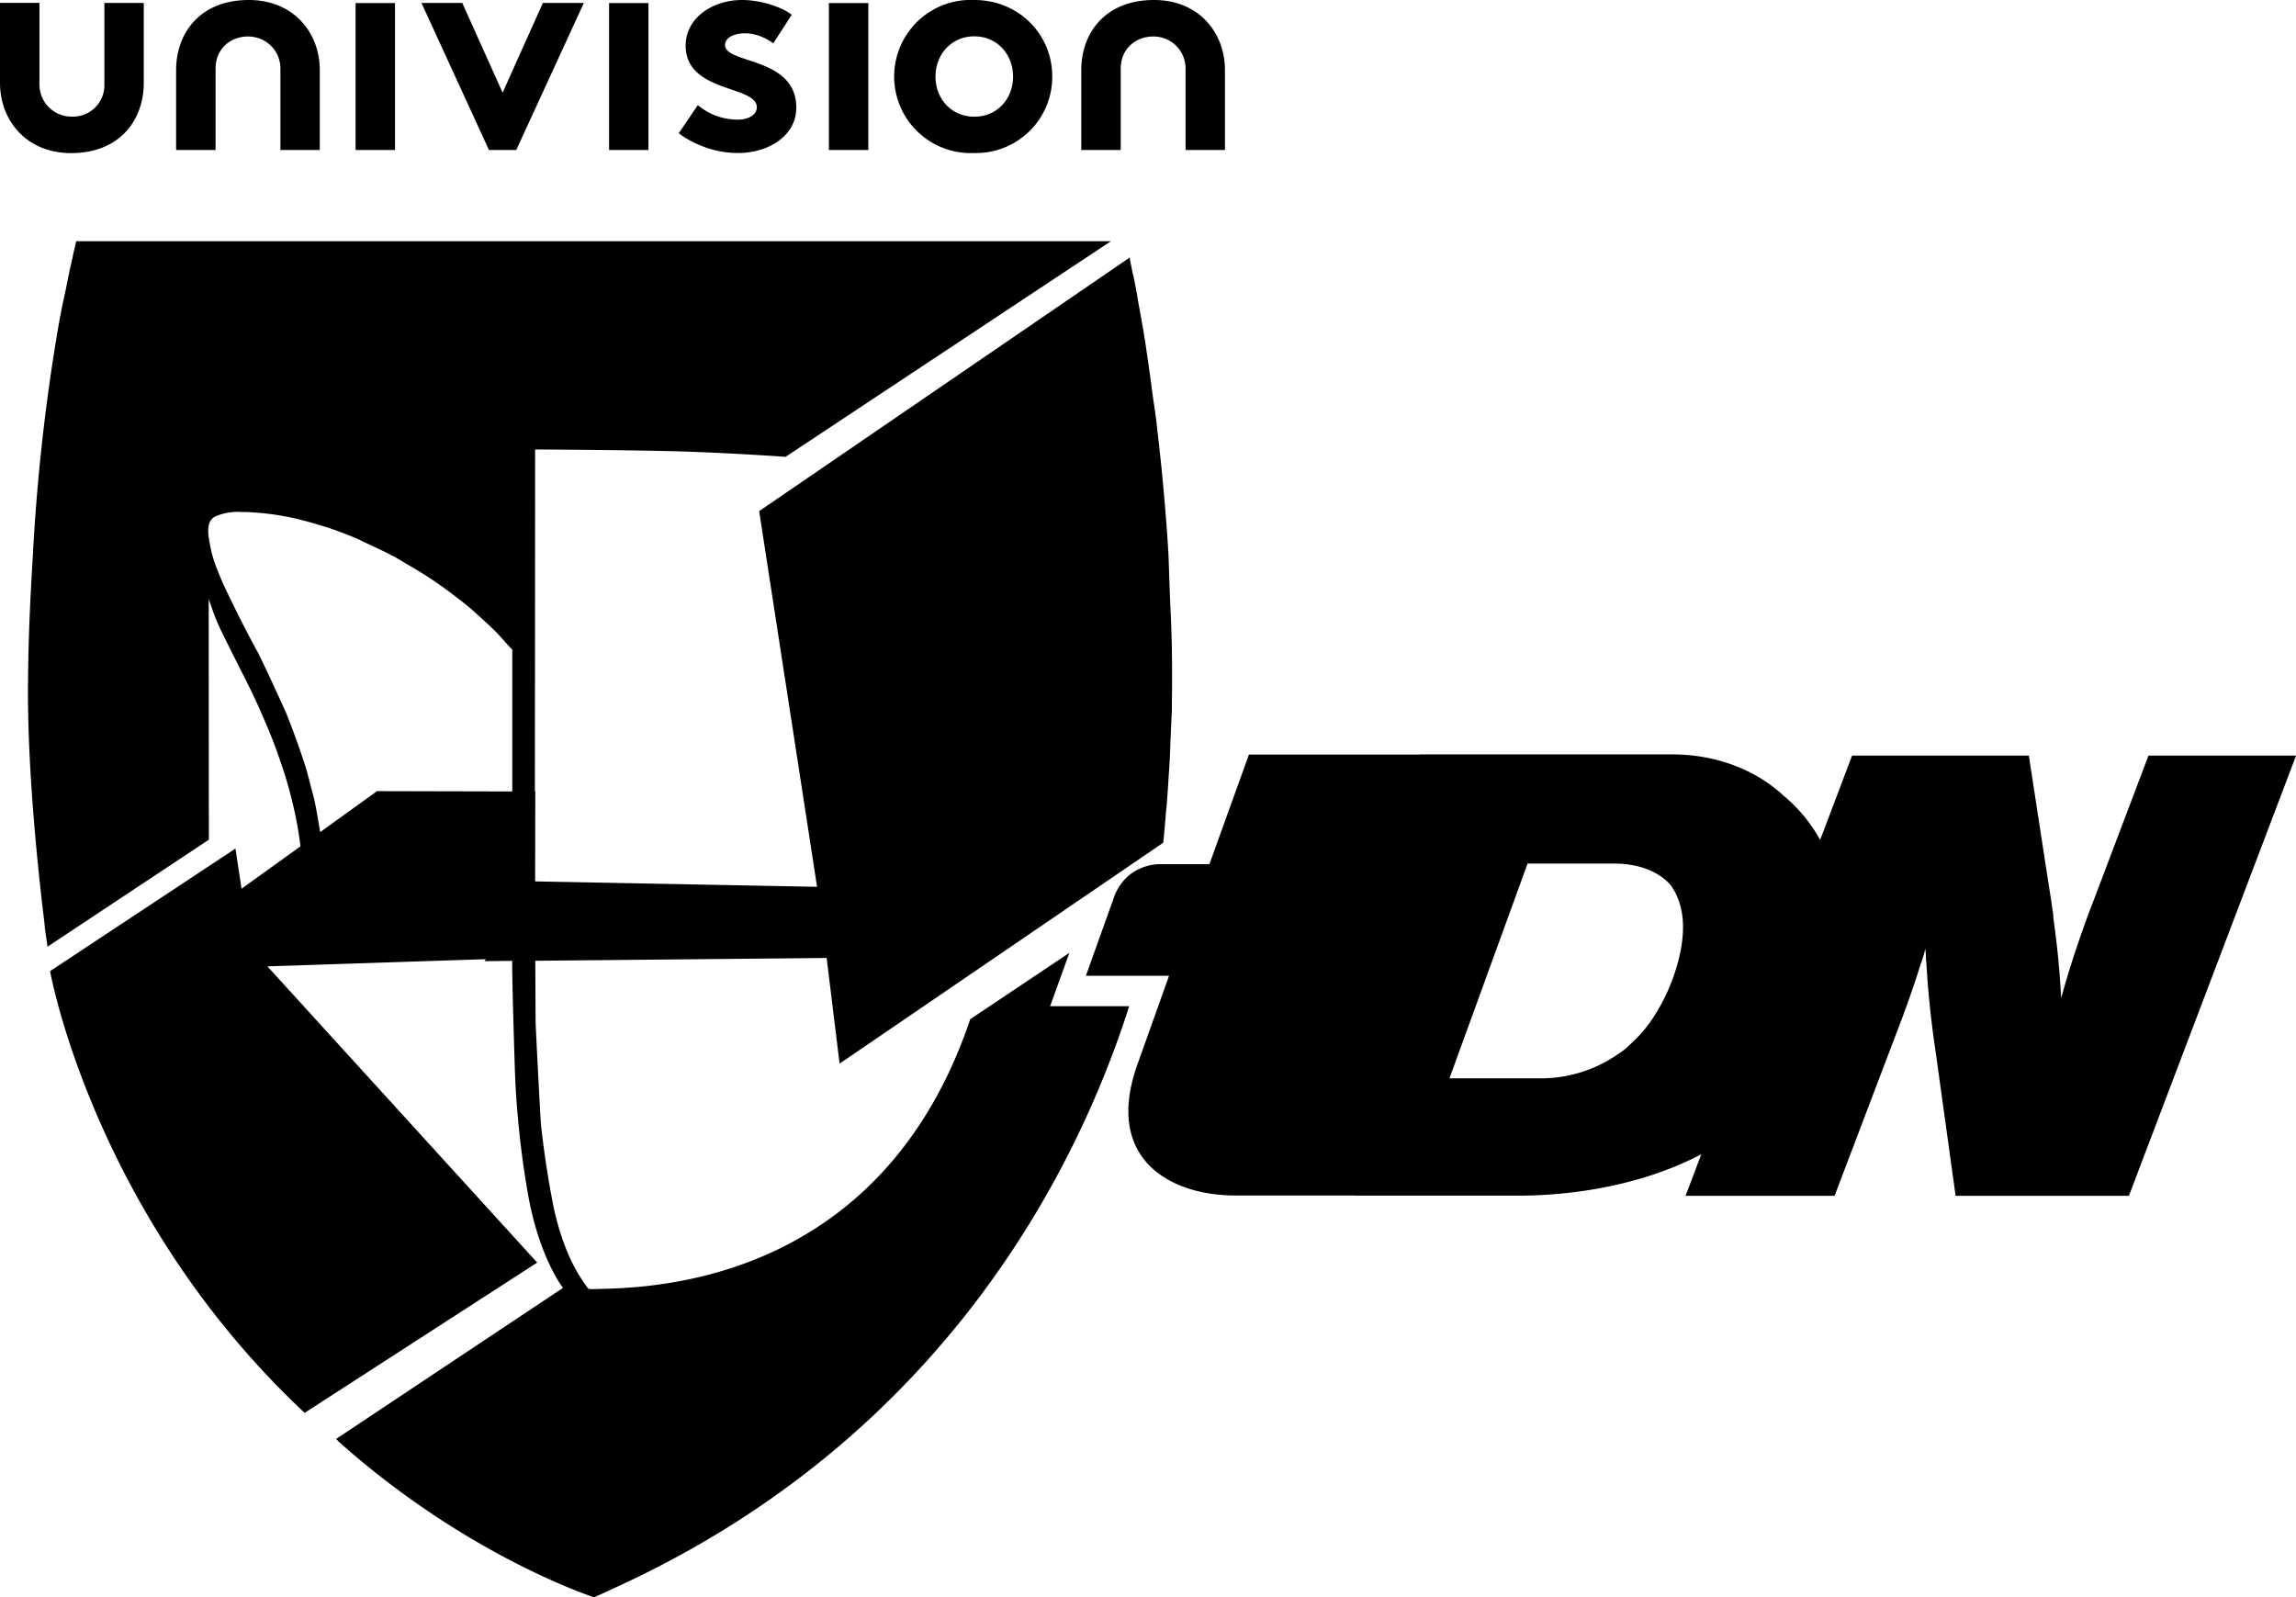 <svg height="20" viewBox="0 0 28.747 20" width="28.747" xmlns="http://www.w3.org/2000/svg"><path d="M3.115 0c-.607 0-.91.41-.91.879v.999h.494V.859c0-.251.19-.402.405-.402.227 0 .407.176.407.402v1.019h.493v-1c0-.466-.325-.878-.89-.878zM9.29 0c-.364 0-.705.22-.705.572 0 .593.891.494.891.771 0 .091-.102.155-.235.155a.772.772 0 0 1-.504-.182l-.239.353c.216.16.486.247.74.247.387 0 .732-.216.732-.569 0-.638-.892-.543-.892-.783 0-.094.114-.147.25-.147.133 0 .26.057.354.125l.231-.357C9.792.09 9.53 0 9.291 0zm2.908 0a.959.959 0 1 0 0 1.916.955.955 0 0 0 .977-.957c0-.53-.42-.959-.977-.959zm2.25 0c-.607 0-.91.41-.91.879v.999h.494V.859c0-.251.191-.402.407-.402a.4.4 0 0 1 .405.402v1.019h.493v-1c0-.466-.324-.878-.889-.878zM0 .037v1c0 .465.325.88.89.88.607 0 .91-.411.91-.88v-1h-.493v1.02A.393.393 0 0 1 .9 1.46a.401.401 0 0 1-.406-.404V.036H0zm5.277 0l.845 1.841h.342L7.31.037h-.513L6.293 1.16 5.788.037h-.511zm-.825 0v1.841h.494V.038h-.494zm3.174 0v1.841h.493V.038h-.493zm2.752 0v1.841h.494V.038h-.494zm1.82.418c.29 0 .486.228.486.504 0 .277-.197.502-.485.502s-.486-.225-.486-.502c0-.276.198-.504.486-.504zM.955 3.018c-.03.124-.06.264-.088.402l.025-.137-.048.24-.016.081c-.029.136-.053.241-.086.422l-.001.007-.001.005c0 .005-.002.01-.003.014A24.673 24.673 0 0 0 .41 6.978c-.01.168-.02.335-.028.504a25.25 25.25 0 0 0-.032 1.18c0 1.447.245 3.192.245 3.192l.339-.225 1.681-1.115L2.613 7.5s.067.2.113.306c.047.107.204.416.363.732.16.315.345.755.417.984 0 0 .187.494.256 1.075l-.738.531-.076-.503L.627 12.16s.532 3.001 3.12 5.467l.067.064 2.912-1.882L3.348 12.1l2.734-.09-.016.025.347-.004c-.003.231.033 1.37.035 1.404.002.039.02.707.161 1.509.141.803.44 1.182.44 1.182l-2.84 1.891.035.037C5.854 19.491 7.438 20 7.438 20c.098-.042.191-.087.287-.131 4.147-1.904 5.79-5.314 6.413-7.27h-.99l.241-.668-1.242.831v.001l-.003.01c-1.153 3.398-4.163 3.35-4.705 3.368-.047.002-.072-.004-.072-.004-.282-.365-.385-.806-.429-.99a11.91 11.91 0 0 1-.166-1.077c-.013-.203-.063-1.17-.065-1.25-.002-.054-.003-.466-.005-.79l3.648-.035.162 1.323 4.052-2.766c.016-.146.027-.29.039-.434l.002-.001v-.001l.011-.153c.007-.084.012-.168.017-.252l.009-.13v-.007l.001-.016c.007-.091.008-.19.012-.286l.007-.153c.002-.077.008-.15.01-.229l.003-.315v-.121a13.325 13.325 0 0 0-.002-.253v-.04c0-.05-.002-.099-.003-.148l-.002-.045c-.003-.169-.013-.325-.019-.489-.008-.193-.016-.467-.02-.554l-.02-.308c-.001-.007-.003-.013-.003-.02v-.004-.004a26.907 26.907 0 0 0-.115-1.198l-.001-.003-.009-.093c-.013-.105-.033-.231-.048-.341-.027-.203-.052-.394-.079-.565l-.01-.073-.025-.158-.037-.207-.033-.183-.017-.102-.025-.132-.02-.098-.002.002-.042-.213-.193.133L9.505 6.4l.725 4.704-3.53-.068.002-1.126h-.005L6.7 5.628s1.313.006 1.93.028c.618.022 1.206.064 1.206.064L13.91 3.02H.954zm-.305 1.69c-.034.238-.07.471-.099.724.032-.273.065-.49.1-.724zM.515 5.741zm2.503.67h.06a3.413 3.413 0 0 1 .593.075c.11.025.3.077.442.123.141.046.362.134.408.16.046.025.347.157.476.236.128.079.256.146.448.276.191.13.396.294.45.341.054.047.288.255.371.35.085.096.148.164.148.164V9.91l-1.693-.004-.712.513c-.026-.154-.064-.384-.088-.461 0 0-.08-.313-.093-.35a10.576 10.576 0 0 0-.251-.695c-.077-.166-.311-.685-.369-.78a17.245 17.245 0 0 1-.418-.831c-.034-.087-.113-.252-.148-.418-.016-.08-.035-.164-.035-.237 0-.077.02-.142.082-.177l.012-.006a.735.735 0 0 1 .317-.054zM17.77 9.446v.002h-2.133v.001l-.316.876-.178.494v.001h-.601a.64.64 0 0 0-.367.11.577.577 0 0 0-.133.13.683.683 0 0 0-.095.173v.002l-.01.03-.341.953h1.041l-.398 1.116c-.414 1.168.4 1.635 1.227 1.635h1.487l.012.002h2.043c.48 0 1.43-.066 2.293-.518l-.197.52h1.866l.844-2.221c.105-.284.17-.473.238-.695h.003l.025-.082c.01-.031.018-.063.027-.096 0 .021.004.047.005.07l.004.089.002-.001c.018.334.054.707.11 1.082l.257 1.854h2.17l2.093-5.512H26.9l-.684 1.806-.034.088c-.13.343-.274.767-.375 1.143a11.189 11.189 0 0 0-.1-1.017l.004-.001a15.7 15.7 0 0 0-.06-.4l-.001-.01v-.001l-.034-.215-.214-1.393h-2.213l-.357.943-.043.112a1.94 1.94 0 0 0-.46-.555c-.362-.335-.86-.515-1.394-.515zm1.356 1.367h1.084c.269 0 .533.077.703.264.171.231.226.588.056 1.103-.065.197-.149.37-.247.526-.016.024-.031.05-.048.073a1.845 1.845 0 0 1-.119.153 1.81 1.81 0 0 1-.117.119c-.03.028-.059.058-.09.084-.04.032-.079.056-.118.083a1.691 1.691 0 0 1-.964.284h-1.118zm-18.653.008l.001.006-.001-.006zm20.465.278l.005.005.003.005-.008-.01zm-20.39.422a.64.64 0 0 1 .004.027v.002c0-.01-.002-.02-.003-.029zm.005.04a2.969 2.969 0 0 0 .02.152l.013.084-.026-.191-.007-.046z"/></svg>
